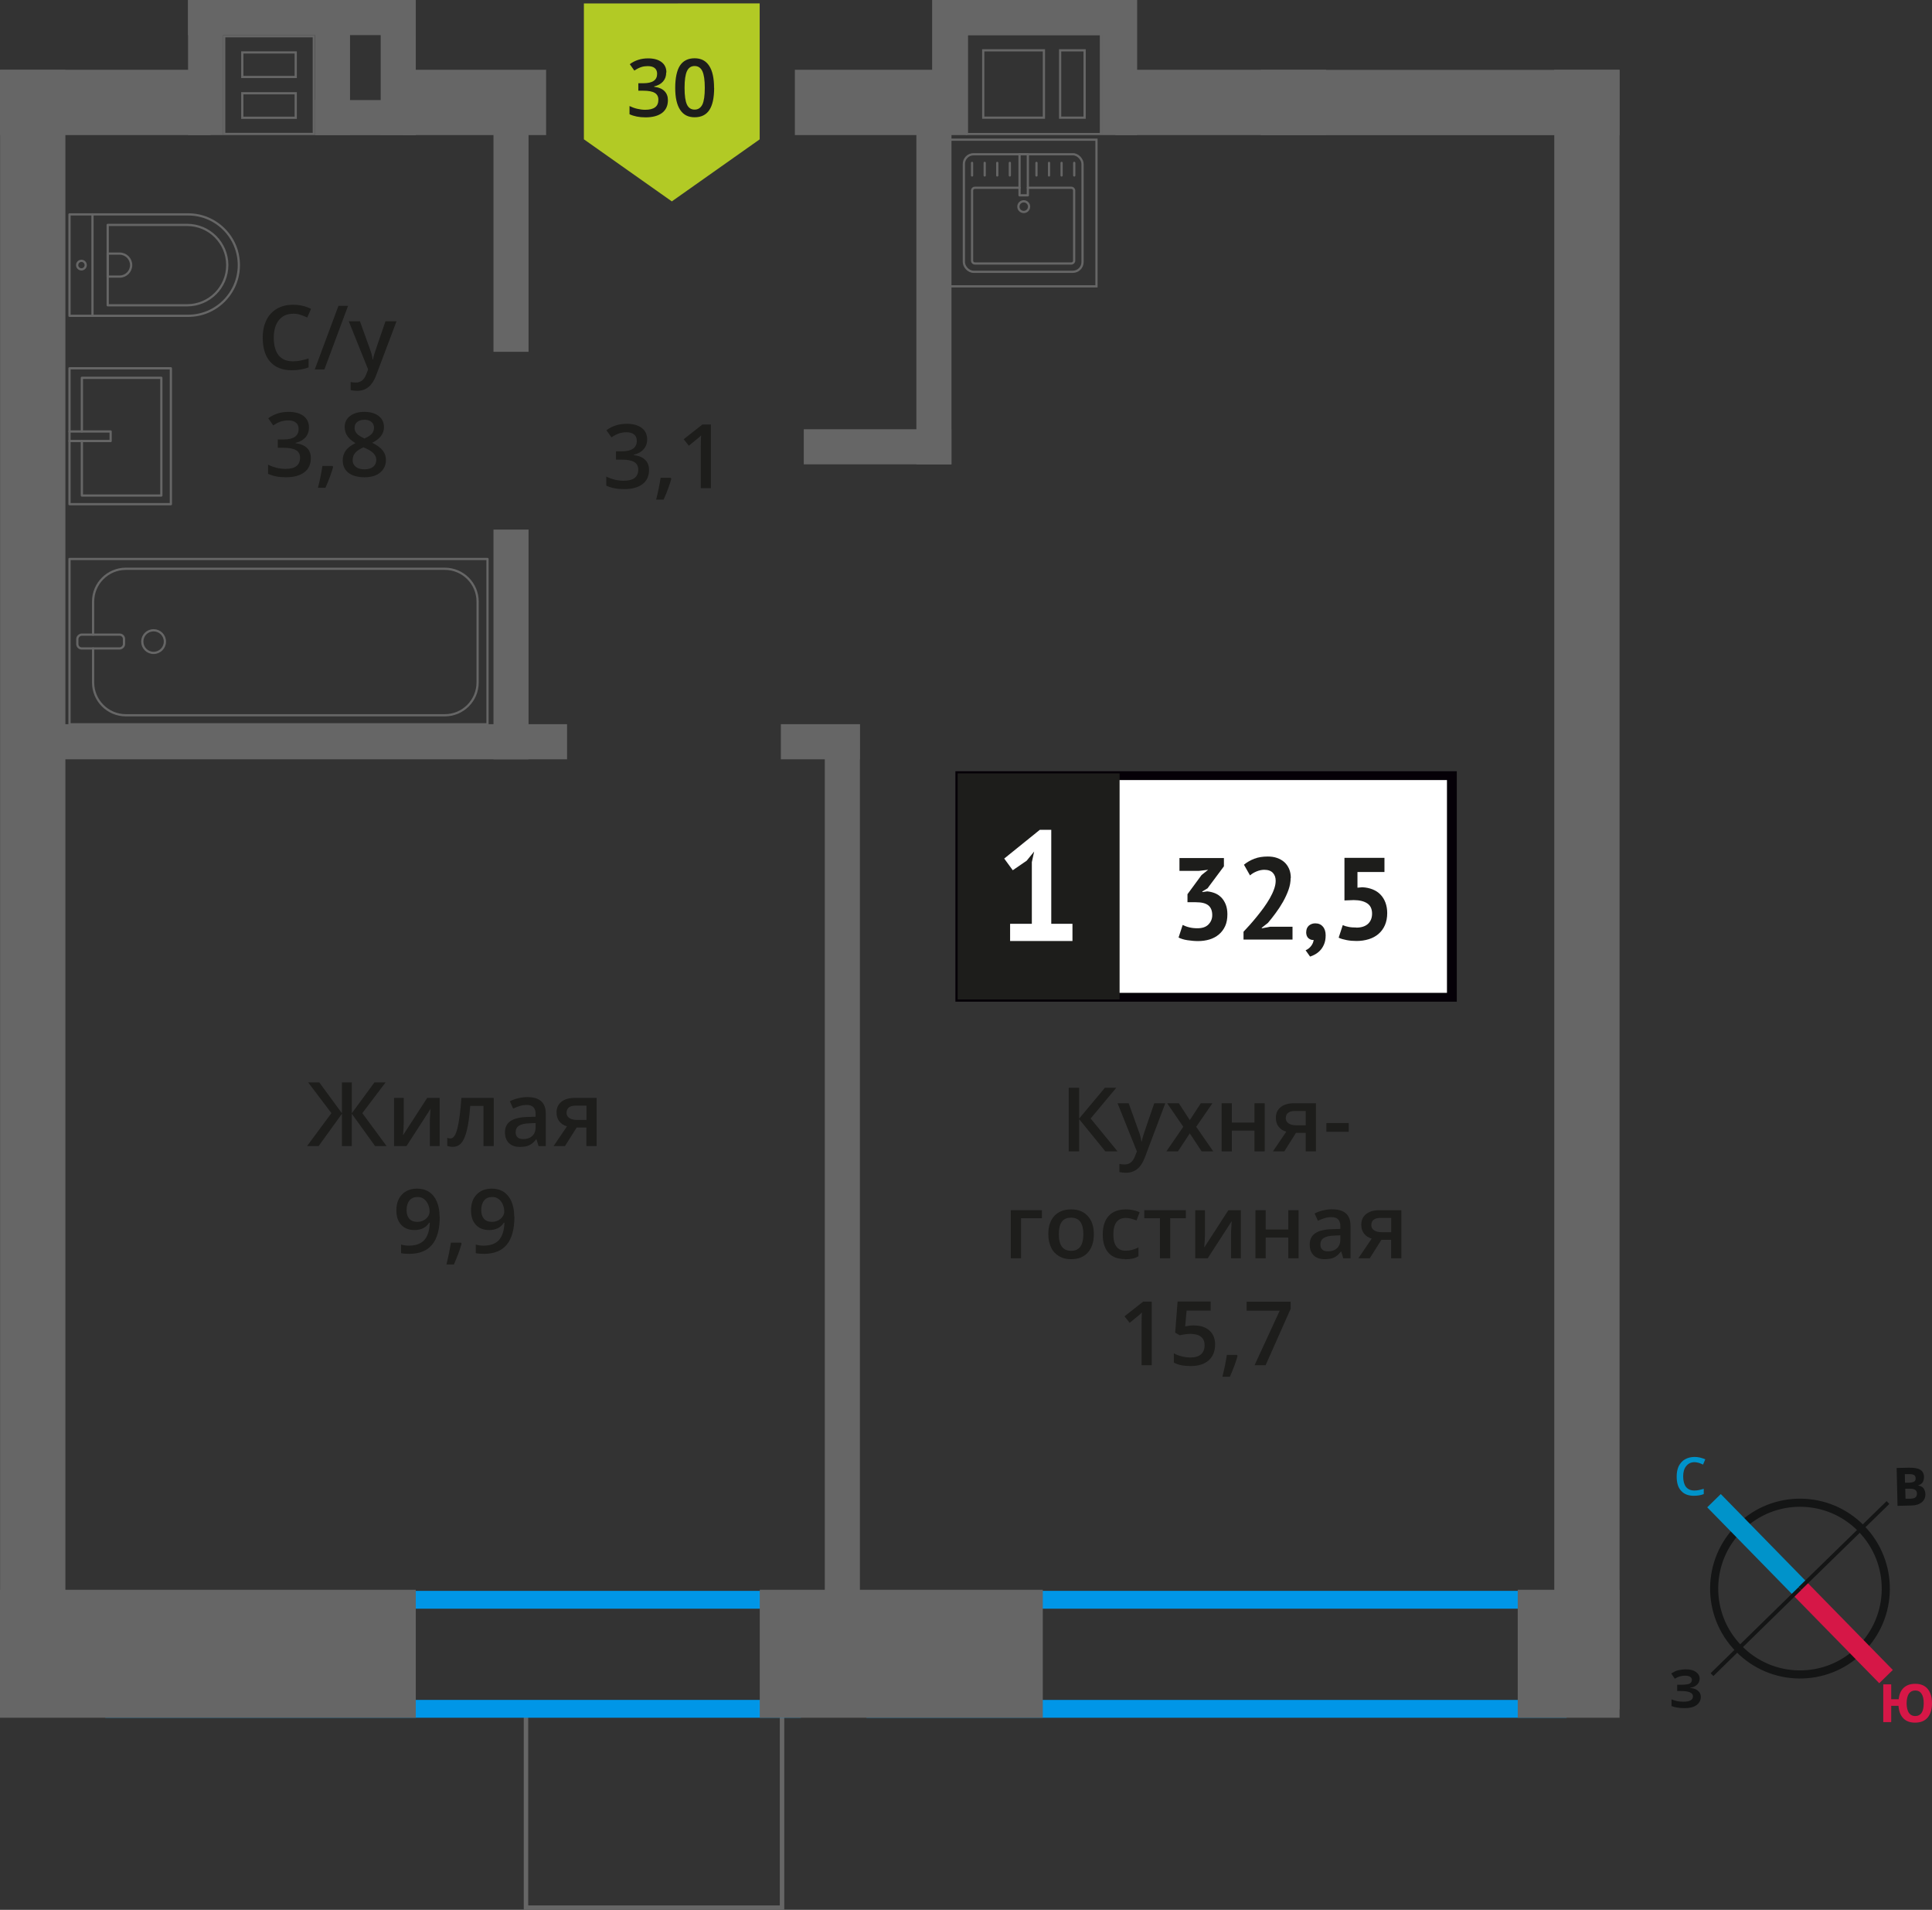 <?xml version="1.0" encoding="UTF-8"?>
<svg xmlns="http://www.w3.org/2000/svg" viewBox="0 0 216.86 214.33">
  <rect x="0" y="0" width="216.86" height="214.33" fill="#333333" stroke="none"/>
  <defs>
    <style>
      .cls-1, .cls-2 {
        stroke: #666;
      }

      .cls-1, .cls-2, .cls-3, .cls-4, .cls-5 {
        fill: none;
      }

      .cls-1, .cls-3, .cls-4, .cls-5 {
        stroke-miterlimit: 10;
      }

      .cls-1, .cls-6 {
        stroke-width: .5px;
      }

      .cls-2 {
        stroke-linecap: round;
        stroke-linejoin: round;
        stroke-width: .25px;
      }

      .cls-3 {
        stroke: #d61747;
      }

      .cls-3, .cls-4 {
        stroke-width: 2.13px;
      }

      .cls-7 {
        fill: #0093ca;
      }

      .cls-7, .cls-8, .cls-9, .cls-10, .cls-11, .cls-12, .cls-13, .cls-14, .cls-15, .cls-16 {
        stroke-width: 0px;
      }

      .cls-8 {
        fill: #666;
      }

      .cls-9 {
        fill: #050007;
      }

      .cls-10 {
        fill: #666;
      }

      .cls-11, .cls-6 {
        fill: #1d1d1b;
      }

      .cls-4 {
        stroke: #0093ca;
      }

      .cls-12 {
        fill: #0096e7;
      }

      .cls-6 {
        stroke: #1d1d1b;
        stroke-miterlimit: 22.93;
      }

      .cls-13 {
        fill: #141515;
      }

      .cls-14 {
        fill: #d61747;
      }

      .cls-5 {
        stroke: #141515;
        stroke-width: .91px;
      }

      .cls-15 {
        fill: #fff;
      }

      .cls-16 {
        fill: #b2ca25;
        fill-rule: evenodd;
      }
    </style>
  </defs>
  <g id="Layer_1" data-name="Layer 1">
    <rect class="cls-1" x="59.04" y="191.83" width="28.74" height="22.25"/>
  </g>
  <g id="Layer_2" data-name="Layer 2">
    <path class="cls-12" d="M87.89,180.53v10.24H13.82v-10.24h74.07M89.89,178.53H11.82v14.24h78.07v-14.24h0Z"/>
    <path class="cls-12" d="M173.84,180.53v10.24h-74.58v-10.24h74.58M175.84,178.53h-78.58v14.24h78.58v-14.24h0Z"/>
  </g>
  <g id="Layer_3" data-name="Layer 3">
    <g>
      <rect class="cls-8" x="118.09" y="5.61" width="15.16" height="3.94" transform="translate(133.25 -118.09) rotate(90)"/>
      <rect class="cls-8" x="99.02" y="5.61" width="15.16" height="3.94" transform="translate(114.18 -99.02) rotate(90)"/>
      <rect class="cls-8" x="104.71" y="0" width="22.75" height="3.94"/>
      <path class="cls-10" d="M123.45,3.95v10.97s-14.79,0-14.79,0V3.95s14.79,0,14.79,0M118.87,13.33h2.75s.25,0,.25,0v-.25s0-7.31,0-7.31v-.25h-2.75s-.25,0-.25,0v.25s0,7.31,0,7.31v.25M110.24,13.33h6.81s.25,0,.25,0v-.25s0-7.31,0-7.31v-.25h-6.81s-.25,0-.25,0v.25s0,7.31,0,7.31v.25M123.7,3.7h-15.29s0,11.46,0,11.46h0s15.29,0,15.29,0V3.7h0ZM119.12,13.08v-7.31s2.5,0,2.5,0v7.31s-2.5,0-2.5,0h0ZM110.49,13.08v-7.31s6.56,0,6.56,0v7.31s-6.56,0-6.56,0h0Z"/>
    </g>
    <g>
      <g>
        <rect class="cls-2" x="21.98" y="48.54" width="18.55" height="46.92" transform="translate(-40.74 103.26) rotate(-90)"/>
        <rect class="cls-2" x="10.53" y="69.38" width="1.55" height="5.24" rx=".49" ry=".49" transform="translate(-60.7 83.3) rotate(-90)"/>
        <path class="cls-2" d="M10.45,72.77v3.82c0,2.03,1.65,3.68,3.68,3.68h35.8c2.03,0,3.68-1.65,3.68-3.68v-9.08c0-2.03-1.65-3.68-3.68-3.68H14.13c-2.03,0-3.68,1.65-3.68,3.68v3.71"/>
        <circle class="cls-2" cx="17.24" cy="72" r="1.27"/>
      </g>
      <g>
        <path class="cls-2" d="M7.8,24.06h13.32c3.14,0,5.69,2.55,5.69,5.69h0c0,3.14-2.55,5.69-5.69,5.69H7.8v-11.38h0Z"/>
        <path class="cls-2" d="M12.09,25.24h8.91c2.49,0,4.51,2.02,4.51,4.51h0c0,2.49-2.02,4.51-4.51,4.51h-8.91v-9.02h0Z"/>
        <path class="cls-2" d="M12.09,28.46h1.34c.71,0,1.29.58,1.29,1.29h0c0,.71-.58,1.29-1.29,1.29h-1.34v-2.58h0Z"/>
        <circle class="cls-2" cx="9.14" cy="29.75" r=".48"/>
        <line class="cls-2" x1="10.38" y1="35.44" x2="10.38" y2="24.06"/>
      </g>
      <g>
        <rect class="cls-2" x="7.8" y="41.33" width="11.38" height="15.25"/>
        <polyline class="cls-2" points="7.8 48.42 12.42 48.42 12.42 49.49 7.8 49.49"/>
        <polyline class="cls-2" points="9.19 48.42 9.19 42.4 18.11 42.4 18.11 55.61 9.19 55.61 9.19 49.49"/>
      </g>
    </g>
    <g>
      <g>
        <rect class="cls-2" x="108.19" y="17.31" width="13.32" height="13.19" rx="1.09" ry="1.09"/>
        <path class="cls-2" d="M115.37,21.07h4.88c.18,0,.32.14.32.32v7.86c0,.18-.14.32-.32.32h-10.82c-.18,0-.32-.14-.32-.32v-7.86c0-.18.14-.32.32-.32h5.01"/>
        <circle class="cls-2" cx="114.91" cy="23.19" r=".6"/>
        <rect class="cls-2" x="114.44" y="17.31" width=".93" height="4.61"/>
        <line class="cls-2" x1="109.11" y1="18.28" x2="109.11" y2="19.69"/>
        <line class="cls-2" x1="110.53" y1="18.28" x2="110.53" y2="19.69"/>
        <line class="cls-2" x1="111.94" y1="18.28" x2="111.94" y2="19.69"/>
        <line class="cls-2" x1="113.35" y1="18.28" x2="113.35" y2="19.69"/>
        <line class="cls-2" x1="116.34" y1="18.28" x2="116.34" y2="19.69"/>
        <line class="cls-2" x1="117.75" y1="18.28" x2="117.75" y2="19.69"/>
        <line class="cls-2" x1="119.16" y1="18.28" x2="119.16" y2="19.69"/>
        <line class="cls-2" x1="120.58" y1="18.28" x2="120.58" y2="19.69"/>
      </g>
      <path class="cls-10" d="M122.95,15.8v16.21h-16.21V15.8h16.21M123.2,15.55h-16.71v16.71h16.71V15.55h0Z"/>
    </g>
    <rect class="cls-8" x="15.5" y="5.61" width="15.16" height="3.94" transform="translate(30.66 -15.5) rotate(90)"/>
    <rect class="cls-8" x="29.74" y="5.61" width="15.16" height="3.94" transform="translate(44.9 -29.74) rotate(90)"/>
    <rect class="cls-8" x="37.12" y="5.61" width="15.16" height="3.94" transform="translate(52.28 -37.12) rotate(90)"/>
    <rect class="cls-8" x="21.11" y="0" width="25.56" height="3.94"/>
    <rect class="cls-8" x="35.35" y="11.23" width="11.31" height="3.94"/>
    <path class="cls-10" d="M35.1,4.18v10.73s-9.81,0-9.81,0V4.19s9.81,0,9.81,0M27.07,8.76h6s.25,0,.25,0v-.25s0-2.5,0-2.5v-.25h-6s-.25,0-.25,0v2.75s0,.25,0,.25M27.07,13.34h6s.25,0,.25,0v-.25s0-2.5,0-2.5v-.25h-6.25v2.75s0,.25,0,.25M35.35,3.93h-10.31s0,11.23,0,11.23h10.3s0,0,0,0V3.93h0ZM27.32,8.51v-2.5s5.75,0,5.75,0v2.5s-5.75,0-5.75,0h0ZM27.32,13.09v-2.5s5.75,0,5.75,0v2.5s-5.75,0-5.75,0h0Z"/>
  </g>
  <g id="Layer_5" data-name="Layer 5">
    <g>
      <g>
        <path class="cls-11" d="M125.44,129.21h-1.37l-2.94-3.62v3.62h-1.17v-7.14h1.17v3.46l2.89-3.46h1.28l-2.88,3.45,3.02,3.69Z"/>
        <path class="cls-11" d="M125.44,123.81h1.25l1.1,3.06c.17.44.28.85.33,1.23h.04c.03-.18.08-.4.16-.65.08-.26.49-1.47,1.24-3.64h1.24l-2.31,6.12c-.42,1.12-1.12,1.68-2.1,1.68-.25,0-.5-.03-.74-.08v-.91c.17.04.37.06.59.06.55,0,.94-.32,1.17-.96l.2-.51-2.17-5.4Z"/>
        <path class="cls-11" d="M132.82,126.45l-1.81-2.64h1.31l1.23,1.89,1.24-1.89h1.3l-1.82,2.64,1.91,2.76h-1.3l-1.33-2.02-1.33,2.02h-1.3l1.9-2.76Z"/>
        <path class="cls-11" d="M138.27,123.81v2.17h2.54v-2.17h1.15v5.4h-1.15v-2.33h-2.54v2.33h-1.15v-5.4h1.15Z"/>
        <path class="cls-11" d="M144.16,129.21h-1.28l1.5-2.21c-.36-.1-.65-.29-.86-.56-.21-.27-.31-.6-.31-1,0-.51.18-.91.55-1.2.36-.29.86-.43,1.49-.43h2.46v5.4h-1.15v-2.08h-1.09l-1.31,2.08ZM144.32,125.45c0,.28.1.48.32.62.21.14.49.21.85.21h1.07v-1.6h-1.25c-.31,0-.55.07-.72.2-.17.13-.26.32-.26.57Z"/>
        <path class="cls-11" d="M148.88,127.01v-.98h2.51v.98h-2.51Z"/>
        <path class="cls-11" d="M116.95,135.81v.9h-2.34v4.5h-1.15v-5.4h3.49Z"/>
        <path class="cls-11" d="M122.78,138.5c0,.88-.23,1.57-.68,2.07s-1.08.74-1.89.74c-.5,0-.95-.11-1.34-.34s-.69-.55-.89-.98-.31-.92-.31-1.48c0-.88.22-1.56.67-2.05s1.08-.74,1.9-.74,1.4.25,1.86.75c.46.5.68,1.18.68,2.03ZM118.85,138.5c0,1.25.46,1.87,1.38,1.87s1.37-.62,1.37-1.87-.46-1.85-1.38-1.85c-.48,0-.83.16-1.05.48-.22.32-.32.78-.32,1.37Z"/>
        <path class="cls-11" d="M126.28,141.3c-.82,0-1.44-.24-1.86-.71-.42-.48-.64-1.16-.64-2.05s.22-1.61.67-2.09c.45-.49,1.09-.73,1.93-.73.57,0,1.08.11,1.54.32l-.35.92c-.49-.19-.89-.28-1.2-.28-.93,0-1.4.62-1.4,1.86,0,.61.12,1.06.35,1.36.23.3.57.46,1.02.46.51,0,.99-.13,1.45-.38v1c-.21.12-.42.21-.66.26-.23.05-.52.08-.85.08Z"/>
        <path class="cls-11" d="M133.11,135.81v.9h-1.76v4.5h-1.15v-4.5h-1.76v-.9h4.67Z"/>
        <path class="cls-11" d="M135.25,135.81v2.77c0,.32-.03.8-.08,1.42l2.71-4.19h1.4v5.4h-1.1v-2.72c0-.15,0-.39.03-.73.02-.34.03-.58.05-.73l-2.7,4.18h-1.4v-5.4h1.1Z"/>
        <path class="cls-11" d="M142.07,135.81v2.17h2.54v-2.17h1.15v5.4h-1.15v-2.33h-2.54v2.33h-1.15v-5.4h1.15Z"/>
        <path class="cls-11" d="M150.78,141.21l-.23-.75h-.04c-.26.33-.52.55-.79.67-.26.12-.6.18-1.02.18-.53,0-.95-.14-1.24-.43-.3-.29-.45-.69-.45-1.22,0-.56.21-.98.62-1.26s1.04-.44,1.89-.46l.93-.03v-.29c0-.34-.08-.6-.24-.77-.16-.17-.41-.26-.75-.26-.28,0-.54.04-.8.12s-.5.18-.73.29l-.37-.82c.29-.15.61-.27.96-.35.35-.08.68-.12.99-.12.69,0,1.21.15,1.55.45.35.3.53.77.53,1.41v3.64h-.82ZM149.07,140.43c.42,0,.75-.12,1-.35.25-.23.38-.56.38-.98v-.47l-.69.03c-.54.02-.93.11-1.18.27-.25.16-.37.41-.37.74,0,.24.07.43.21.56.14.13.36.2.64.2Z"/>
        <path class="cls-11" d="M153.75,141.21h-1.28l1.5-2.21c-.36-.1-.65-.29-.86-.56-.21-.27-.31-.6-.31-1,0-.51.18-.91.55-1.2.36-.29.86-.43,1.49-.43h2.46v5.4h-1.15v-2.08h-1.09l-1.31,2.08ZM153.92,137.45c0,.28.1.48.32.62.21.14.49.21.85.21h1.07v-1.6h-1.25c-.31,0-.55.07-.72.2-.17.13-.26.32-.26.57Z"/>
        <path class="cls-11" d="M129.29,153.21h-1.15v-4.61c0-.55.01-.99.04-1.31-.08.08-.17.16-.28.26-.11.09-.47.39-1.1.9l-.58-.73,2.1-1.65h.96v7.14Z"/>
        <path class="cls-11" d="M134.05,148.75c.72,0,1.29.19,1.71.57s.63.9.63,1.56c0,.76-.24,1.36-.72,1.78-.48.43-1.15.64-2.03.64-.8,0-1.42-.13-1.88-.39v-1.04c.26.15.57.27.91.35s.66.12.95.12c.52,0,.91-.12,1.18-.35s.41-.57.41-1.02c0-.85-.54-1.28-1.63-1.28-.15,0-.34.02-.57.05-.22.03-.42.07-.59.11l-.51-.3.27-3.49h3.71v1.02h-2.7l-.16,1.77c.11-.02.25-.04.42-.07.17-.03.37-.04.6-.04Z"/>
        <path class="cls-11" d="M138.91,152.16c-.16.61-.44,1.39-.86,2.34h-.84c.22-.88.39-1.7.5-2.45h1.13l.07.11Z"/>
        <path class="cls-11" d="M140.82,153.21l2.82-6.12h-3.71v-1.01h4.94v.8l-2.81,6.33h-1.24Z"/>
      </g>
      <g>
        <rect class="cls-15" x="107.74" y="87.04" width="54.7" height="24.87"/>
        <path class="cls-9" d="M162.43,87.54h-54.1v23.88h54.1v-23.88ZM107.79,86.55h55.73v25.86h-56.28v-25.86h.55Z"/>
        <rect class="cls-6" x="107.74" y="87.04" width="17.68" height="24.87"/>
        <g>
          <path class="cls-11" d="M134.42,104.17c.54,0,.95-.14,1.23-.43s.42-.64.42-1.04c0-.5-.15-.86-.44-1.1-.3-.24-.76-.35-1.4-.35h-.94v-.9l1.58-2.15.74-.59-1.03.12h-2.19v-1.44h4.99v.93l-1.84,2.47-.58.35v.07l.55-.08c.3.03.59.1.87.21.27.11.51.28.72.49.2.21.37.48.49.79s.18.67.18,1.08c0,.51-.08.96-.25,1.33-.17.37-.41.69-.71.94-.3.25-.65.44-1.05.56s-.83.18-1.29.18c-.38,0-.78-.04-1.19-.1s-.74-.17-.99-.3l.46-1.41c.23.11.48.21.75.27.27.07.58.1.92.1Z"/>
          <path class="cls-11" d="M144.87,98.52c0,.44-.08.89-.24,1.34s-.37.9-.61,1.33c-.25.44-.52.86-.82,1.26-.3.41-.59.78-.88,1.12l-.69.54v.07l.94-.18h2.51v1.44h-5.5v-.88c.21-.22.44-.47.7-.76.26-.29.52-.6.79-.93.27-.33.52-.66.78-1.01.25-.35.48-.7.68-1.05s.36-.69.48-1.03c.12-.33.18-.64.18-.94,0-.36-.1-.65-.31-.88-.21-.23-.53-.35-.97-.35-.28,0-.56.06-.86.18-.29.12-.54.27-.74.45l-.68-1.2c.34-.28.72-.5,1.16-.67s.94-.25,1.52-.25c.37,0,.72.05,1.03.16s.58.26.81.46c.23.2.4.45.54.75.13.3.2.65.2,1.05Z"/>
          <path class="cls-11" d="M146.62,104.59c0-.3.1-.53.29-.71.2-.17.44-.26.72-.26.37,0,.65.12.86.37.21.24.31.57.31.97s-.06.73-.18,1.01c-.12.28-.27.52-.45.7-.18.19-.37.33-.57.44-.2.11-.39.19-.55.24l-.5-.71c.24-.1.44-.25.61-.47.17-.22.27-.45.29-.69-.2.03-.39-.04-.57-.18-.18-.15-.27-.39-.27-.72Z"/>
          <path class="cls-11" d="M152.23,104.1c.57,0,1.01-.14,1.32-.42.3-.28.46-.66.46-1.15,0-.52-.18-.91-.54-1.15-.36-.24-.87-.37-1.53-.37l-1.03.04v-4.78h4.49v1.59h-3.03v1.76l.54-.05c.43.02.81.1,1.16.24s.64.33.88.58c.24.25.43.55.56.9.13.35.2.75.2,1.18,0,.51-.09.97-.26,1.36s-.42.72-.72.98-.67.46-1.09.59c-.42.13-.88.2-1.37.2-.39,0-.76-.03-1.12-.1s-.65-.15-.89-.27l.46-1.41c.2.09.42.16.66.2.24.05.53.07.87.07Z"/>
        </g>
        <path class="cls-15" d="M113.38,103.67h2.44v-6.92l.26-1.19-.84,1.03-1.56,1.07-.96-1.31,4-3.23h1.28v10.55h2.38v1.93h-7v-1.93Z"/>
      </g>
    </g>
    <g>
      <path class="cls-11" d="M32.89,35.21c-.67,0-1.2.24-1.58.71-.38.47-.58,1.13-.58,1.97s.18,1.54.55,1.99c.37.45.9.67,1.6.67.3,0,.6-.03.88-.09s.58-.14.88-.23v1c-.56.21-1.19.32-1.9.32-1.04,0-1.85-.32-2.41-.95s-.84-1.54-.84-2.72c0-.74.14-1.39.41-1.95.27-.56.67-.98,1.18-1.28.51-.3,1.12-.45,1.81-.45.73,0,1.4.15,2.02.46l-.42.97c-.24-.11-.5-.21-.76-.3-.27-.09-.55-.13-.85-.13Z"/>
      <path class="cls-11" d="M39.07,34.32l-2.66,7.14h-1.08l2.66-7.14h1.08Z"/>
      <path class="cls-11" d="M39.15,36.05h1.25l1.1,3.06c.17.44.28.85.33,1.23h.04c.03-.18.08-.4.16-.65s.49-1.47,1.24-3.64h1.24l-2.31,6.12c-.42,1.12-1.12,1.69-2.1,1.69-.25,0-.5-.03-.74-.08v-.91c.17.04.37.06.59.06.55,0,.94-.32,1.17-.96l.2-.51-2.17-5.4Z"/>
      <path class="cls-11" d="M34.68,47.96c0,.45-.13.83-.4,1.13s-.63.5-1.11.61v.04c.57.07,1,.25,1.29.53s.43.66.43,1.14c0,.69-.24,1.22-.73,1.59s-1.17.56-2.07.56c-.79,0-1.46-.13-2-.39v-1.02c.3.15.62.26.96.35.34.08.66.12.98.12.55,0,.97-.1,1.24-.31s.41-.52.41-.95c0-.38-.15-.66-.45-.84-.3-.18-.78-.27-1.43-.27h-.62v-.93h.63c1.14,0,1.71-.39,1.71-1.18,0-.31-.1-.54-.3-.71s-.49-.25-.88-.25c-.27,0-.53.04-.78.11s-.55.23-.89.45l-.56-.8c.65-.48,1.41-.72,2.28-.72.72,0,1.28.16,1.68.46.4.31.61.74.61,1.28Z"/>
      <path class="cls-11" d="M37.39,52.4c-.16.61-.44,1.39-.86,2.34h-.84c.22-.88.39-1.7.5-2.45h1.13l.07.11Z"/>
      <path class="cls-11" d="M40.9,46.22c.68,0,1.21.16,1.61.47s.59.73.59,1.25c0,.73-.44,1.31-1.32,1.75.56.28.96.57,1.19.88.24.31.35.65.35,1.04,0,.59-.22,1.06-.65,1.42-.43.36-1.02.53-1.76.53s-1.38-.17-1.8-.5-.64-.8-.64-1.41c0-.4.11-.75.33-1.07.22-.32.59-.6,1.1-.85-.44-.26-.75-.54-.93-.83-.19-.29-.28-.62-.28-.98,0-.52.2-.93.61-1.24s.94-.46,1.59-.46ZM39.58,51.6c0,.34.12.6.36.79s.56.28.97.28.75-.1.98-.29c.23-.19.35-.46.35-.79,0-.26-.11-.5-.32-.72-.21-.22-.54-.42-.98-.61l-.14-.06c-.43.19-.74.4-.93.62s-.28.49-.28.78ZM40.89,47.11c-.33,0-.59.08-.79.24s-.3.38-.3.66c0,.17.04.32.11.45.07.13.18.26.31.36s.37.24.69.39c.39-.17.67-.35.83-.54.16-.19.24-.41.24-.67,0-.28-.1-.5-.3-.66-.2-.16-.47-.24-.8-.24Z"/>
    </g>
    <g>
      <path class="cls-11" d="M72.64,49.29c0,.45-.13.83-.4,1.13-.26.3-.63.5-1.11.61v.04c.57.07,1,.25,1.29.54.29.28.43.66.43,1.13,0,.69-.24,1.22-.73,1.59-.49.37-1.17.56-2.07.56-.79,0-1.46-.13-2-.39v-1.02c.3.15.62.27.96.35s.66.12.98.12c.55,0,.97-.1,1.24-.31s.41-.52.41-.95c0-.38-.15-.66-.45-.84s-.78-.27-1.43-.27h-.62v-.93h.63c1.14,0,1.71-.39,1.71-1.18,0-.31-.1-.54-.3-.71s-.49-.25-.88-.25c-.27,0-.53.04-.78.12-.25.08-.55.22-.89.45l-.56-.8c.65-.48,1.41-.72,2.28-.72.72,0,1.28.16,1.68.46s.61.74.61,1.28Z"/>
      <path class="cls-11" d="M75.35,53.73c-.16.61-.44,1.39-.86,2.34h-.84c.22-.88.39-1.7.5-2.45h1.13l.07.11Z"/>
      <path class="cls-11" d="M79.81,54.78h-1.15v-4.61c0-.55.01-.99.04-1.31-.08.08-.17.16-.28.26-.11.09-.47.39-1.1.9l-.58-.73,2.1-1.65h.96v7.14Z"/>
    </g>
    <g>
      <path class="cls-11" d="M37.2,124.92l-2.61-3.45h1.25l2.54,3.46v-3.46h1.11v3.46l2.54-3.46h1.25l-2.61,3.45,2.72,3.69h-1.29l-2.61-3.62v3.62h-1.11v-3.62l-2.61,3.62h-1.3l2.73-3.69Z"/>
      <path class="cls-11" d="M45.32,123.21v2.77c0,.32-.03.79-.08,1.42l2.71-4.19h1.4v5.4h-1.1v-2.72c0-.15,0-.39.03-.73.02-.33.03-.58.05-.73l-2.7,4.18h-1.4v-5.4h1.1Z"/>
      <path class="cls-11" d="M55.43,128.61h-1.16v-4.5h-1.49c-.09,1.16-.21,2.06-.37,2.71-.16.65-.36,1.13-.61,1.43-.25.3-.57.45-.97.45-.25,0-.46-.04-.63-.11v-.9c.12.05.24.07.36.07.33,0,.59-.37.78-1.12.19-.75.34-1.89.45-3.43h3.63v5.4Z"/>
      <path class="cls-11" d="M60.45,128.61l-.23-.75h-.04c-.26.33-.52.55-.79.67s-.6.18-1.02.18c-.53,0-.95-.14-1.24-.43-.3-.29-.45-.69-.45-1.21,0-.56.21-.98.62-1.26s1.04-.44,1.89-.46l.93-.03v-.29c0-.35-.08-.6-.24-.77-.16-.17-.41-.26-.75-.26-.28,0-.54.04-.8.12-.25.08-.5.18-.73.29l-.37-.82c.29-.15.61-.27.96-.35s.68-.12.99-.12c.69,0,1.21.15,1.55.45.35.3.53.77.53,1.41v3.64h-.82ZM58.74,127.83c.42,0,.75-.12,1-.35.25-.23.38-.56.38-.98v-.47l-.69.03c-.54.02-.93.11-1.18.27-.25.16-.37.41-.37.74,0,.24.07.43.21.56s.36.2.64.2Z"/>
      <path class="cls-11" d="M63.42,128.61h-1.28l1.5-2.21c-.36-.1-.65-.29-.86-.56s-.31-.6-.31-1c0-.51.18-.91.55-1.2s.86-.43,1.49-.43h2.46v5.4h-1.15v-2.08h-1.09l-1.31,2.08ZM63.59,124.85c0,.28.1.48.32.62.21.14.49.21.85.21h1.07v-1.6h-1.25c-.31,0-.55.07-.72.2-.17.13-.26.32-.26.57Z"/>
      <path class="cls-11" d="M49.36,136.52c0,1.41-.28,2.46-.85,3.15s-1.42,1.04-2.56,1.04c-.43,0-.74-.03-.93-.08v-.96c.29.08.58.12.87.12.77,0,1.35-.21,1.73-.62.38-.42.59-1.07.62-1.96h-.06c-.19.29-.42.5-.7.63-.27.13-.59.2-.96.2-.63,0-1.13-.2-1.49-.59-.36-.39-.54-.93-.54-1.62,0-.75.21-1.34.63-1.78.42-.44.99-.66,1.71-.66.51,0,.95.12,1.33.37.38.25.67.61.87,1.08s.31,1.03.31,1.69ZM46.87,134.33c-.4,0-.7.13-.91.39s-.32.62-.32,1.09c0,.41.1.73.3.96.2.23.5.35.9.35s.71-.12.98-.35c.26-.23.4-.5.4-.81,0-.29-.06-.56-.17-.81-.11-.25-.27-.45-.47-.6s-.43-.22-.69-.22Z"/>
      <path class="cls-11" d="M51.81,139.56c-.16.61-.44,1.38-.86,2.34h-.84c.22-.88.39-1.7.5-2.45h1.13l.07.11Z"/>
      <path class="cls-11" d="M57.74,136.52c0,1.41-.28,2.46-.85,3.15s-1.42,1.04-2.56,1.04c-.43,0-.74-.03-.93-.08v-.96c.29.08.58.12.87.12.77,0,1.35-.21,1.73-.62.38-.42.59-1.07.62-1.96h-.06c-.19.29-.42.5-.7.63-.27.13-.59.2-.96.2-.63,0-1.13-.2-1.49-.59-.36-.39-.54-.93-.54-1.62,0-.75.21-1.34.63-1.78.42-.44.99-.66,1.71-.66.51,0,.95.12,1.33.37.38.25.67.61.87,1.08s.31,1.03.31,1.69ZM55.25,134.33c-.4,0-.7.13-.91.39s-.32.62-.32,1.09c0,.41.1.73.3.96.2.23.5.35.9.35s.71-.12.98-.35c.26-.23.4-.5.4-.81,0-.29-.06-.56-.17-.81-.11-.25-.27-.45-.47-.6s-.43-.22-.69-.22Z"/>
    </g>
    <g>
      <polygon class="cls-16" points="85.27 15.64 85.27 15.64 80.34 19.12 75.41 22.6 70.48 19.12 65.55 15.64 65.54 15.64 65.54 15.64 65.54 .39 85.27 .38 85.27 15.63 85.27 15.64"/>
      <g>
        <path class="cls-11" d="M74.78,8.13c0,.41-.12.75-.36,1.02-.24.27-.57.45-1,.55v.04c.52.06.9.22,1.16.48s.39.6.39,1.02c0,.62-.22,1.1-.65,1.43-.44.33-1.06.5-1.86.5-.71,0-1.31-.12-1.8-.35v-.92c.27.13.56.24.87.31.3.07.6.11.88.11.5,0,.87-.09,1.12-.28.25-.18.37-.47.37-.86,0-.34-.14-.6-.41-.76-.27-.16-.7-.24-1.28-.24h-.56v-.84h.57c1.03,0,1.54-.35,1.54-1.06,0-.28-.09-.49-.27-.64-.18-.15-.44-.22-.79-.22-.24,0-.48.03-.7.1-.23.07-.49.2-.8.4l-.51-.72c.59-.43,1.27-.65,2.05-.65.65,0,1.15.14,1.52.42.36.28.54.66.54,1.15Z"/>
        <path class="cls-11" d="M80.16,9.86c0,1.12-.18,1.95-.54,2.49-.36.54-.91.81-1.65.81s-1.26-.28-1.63-.84c-.37-.56-.55-1.38-.55-2.46s.18-1.97.54-2.51.91-.81,1.64-.81,1.26.28,1.63.84.55,1.39.55,2.47ZM76.84,9.86c0,.88.09,1.5.27,1.88.18.38.47.56.86.56s.68-.19.87-.57c.18-.38.27-1,.27-1.87s-.09-1.48-.27-1.87c-.18-.38-.47-.58-.87-.58s-.68.19-.86.57c-.18.38-.27,1.01-.27,1.88Z"/>
      </g>
    </g>
  </g>
  <g id="Layer_6" data-name="Layer 6">
    <rect class="cls-8" x="-88.33" y="96.16" width="183.99" height="7.33" transform="translate(103.5 96.16) rotate(90)"/>
    <rect class="cls-8" x="86.12" y="96.16" width="183.99" height="7.33" transform="translate(277.95 -78.29) rotate(90)"/>
    <rect class="cls-8" x="0" y="7.83" width="23.65" height="7.33" transform="translate(23.65 22.99) rotate(-180)"/>
    <rect class="cls-8" x="45.25" y="7.83" width="16.06" height="7.33" transform="translate(106.55 22.99) rotate(-180)"/>
    <rect class="cls-8" x="125.21" y="7.83" width="23.65" height="7.33" transform="translate(274.06 22.99) rotate(-180)"/>
    <rect class="cls-8" x="141.52" y="7.83" width="40.26" height="7.33" transform="translate(323.31 23) rotate(-180)"/>
    <rect class="cls-8" x="89.22" y="7.83" width="16.06" height="7.33" transform="translate(194.5 22.99) rotate(-180)"/>
    <rect class="cls-8" x="0" y="178.41" width="46.67" height="14.36"/>
    <rect class="cls-8" x="85.28" y="178.41" width="31.77" height="14.36"/>
    <rect class="cls-8" x="170.36" y="178.41" width="11.43" height="14.36"/>
    <rect class="cls-8" x="83.88" y="29.2" width="41.88" height="3.94" transform="translate(73.66 135.99) rotate(-90)"/>
    <rect class="cls-8" x="42.73" y="22.89" width="29.25" height="3.94" transform="translate(32.5 82.21) rotate(-90)"/>
    <rect class="cls-8" x="44.46" y="70.35" width="25.78" height="3.94" transform="translate(-14.96 129.67) rotate(-90)"/>
    <rect class="cls-8" x="44.28" y="129.57" width="100.53" height="3.94" transform="translate(-36.99 226.09) rotate(-90)"/>
    <rect class="cls-8" x="6.26" y="81.27" width="57.38" height="3.94" transform="translate(69.91 166.48) rotate(-180)"/>
    <rect class="cls-8" x="87.66" y="81.27" width="8.86" height="3.94" transform="translate(184.17 166.48) rotate(-180)"/>
    <rect class="cls-8" x="90.23" y="48.17" width="16.57" height="3.94" transform="translate(197.02 100.28) rotate(-180)"/>
    <g>
      <path class="cls-5" d="M195.32,171.39c3.8-3.73,9.9-3.66,13.61.16,3.71,3.79,3.66,9.9-.16,13.61-3.8,3.73-9.9,3.66-13.61-.16-3.73-3.8-3.66-9.9.16-13.61Z"/>
      <line class="cls-4" x1="192.39" y1="168.41" x2="202.04" y2="178.28"/>
      <line class="cls-3" x1="211.7" y1="188.15" x2="202.04" y2="178.28"/>
      <polygon class="cls-13" points="192.01 187.77 201.88 178.12 202.19 178.43 192.32 188.09 192.01 187.77"/>
      <rect class="cls-13" x="200.07" y="173.23" width="13.81" height=".44" transform="translate(-62.3 193.81) rotate(-44.29)"/>
      <path class="cls-7" d="M190.2,164.09c-.4,0-.7.15-.93.44-.23.27-.34.67-.34,1.16s.11.91.32,1.18c.23.27.53.4.95.4.19,0,.36-.02.53-.06s.34-.08.51-.13v.59c-.32.13-.7.19-1.12.19-.63,0-1.1-.19-1.43-.57-.34-.36-.49-.91-.49-1.6,0-.44.08-.84.23-1.16.17-.32.4-.59.7-.76.3-.17.67-.27,1.08-.27s.82.1,1.2.27l-.25.59c-.15-.08-.3-.13-.46-.19-.17-.04-.32-.08-.51-.08"/>
      <path class="cls-14" d="M216.86,191.15c0,.69-.17,1.22-.49,1.6-.32.38-.8.57-1.41.57-.55,0-.99-.15-1.31-.48-.32-.32-.51-.8-.55-1.41h-.82v1.83h-.89v-4.24h.89v1.67h.84c.06-.57.25-.99.57-1.29.32-.29.74-.44,1.29-.44.61,0,1.07.19,1.39.57.32.38.49.91.49,1.62M214.01,191.15c0,.46.1.82.25,1.07.17.23.4.36.7.36.65,0,.97-.48.97-1.43,0-.48-.08-.84-.25-1.08-.15-.23-.38-.36-.7-.36s-.55.13-.72.36c-.15.25-.25.61-.25,1.08"/>
      <path class="cls-13" d="M212.89,164.74l1.33-.03c.59-.01,1.03.05,1.3.22.29.16.43.43.44.81,0,.25-.05.46-.16.63-.13.15-.28.27-.47.3v.04c.27.05.46.16.58.31.12.17.2.4.21.66,0,.38-.14.69-.4.9-.28.23-.66.36-1.13.37l-1.6.04-.1-4.24ZM213.84,166.39h.51c.25-.02.42-.06.53-.14.11-.08.15-.19.14-.38,0-.15-.06-.27-.18-.34-.12-.07-.31-.11-.57-.1h-.46s.02.96.02.96ZM213.86,167.09l.03,1.1h.57c.25-.02.44-.06.55-.16.11-.1.17-.25.16-.44,0-.34-.26-.53-.75-.52h-.55Z"/>
      <path class="cls-13" d="M190.78,188.39c0,.27-.1.49-.3.67-.19.19-.44.3-.78.34v.02c.4.04.69.15.89.32.21.17.32.4.32.68,0,.4-.17.7-.48.93-.32.23-.76.34-1.31.34-.63,0-1.12-.08-1.5-.23v-.76c.17.08.4.15.65.21.23.04.46.06.69.06.7,0,1.07-.19,1.07-.61,0-.19-.11-.34-.34-.44-.23-.1-.57-.15-1.03-.15h-.4v-.7h.36c.46,0,.78-.04.99-.11.19-.09.3-.23.3-.44,0-.13-.06-.25-.19-.34-.13-.08-.32-.13-.59-.13-.4,0-.78.11-1.14.34l-.4-.59c.25-.15.49-.29.78-.36.27-.06.57-.1.89-.1.46,0,.84.1,1.1.29.27.19.42.44.42.76"/>
    </g>
  </g>
</svg>